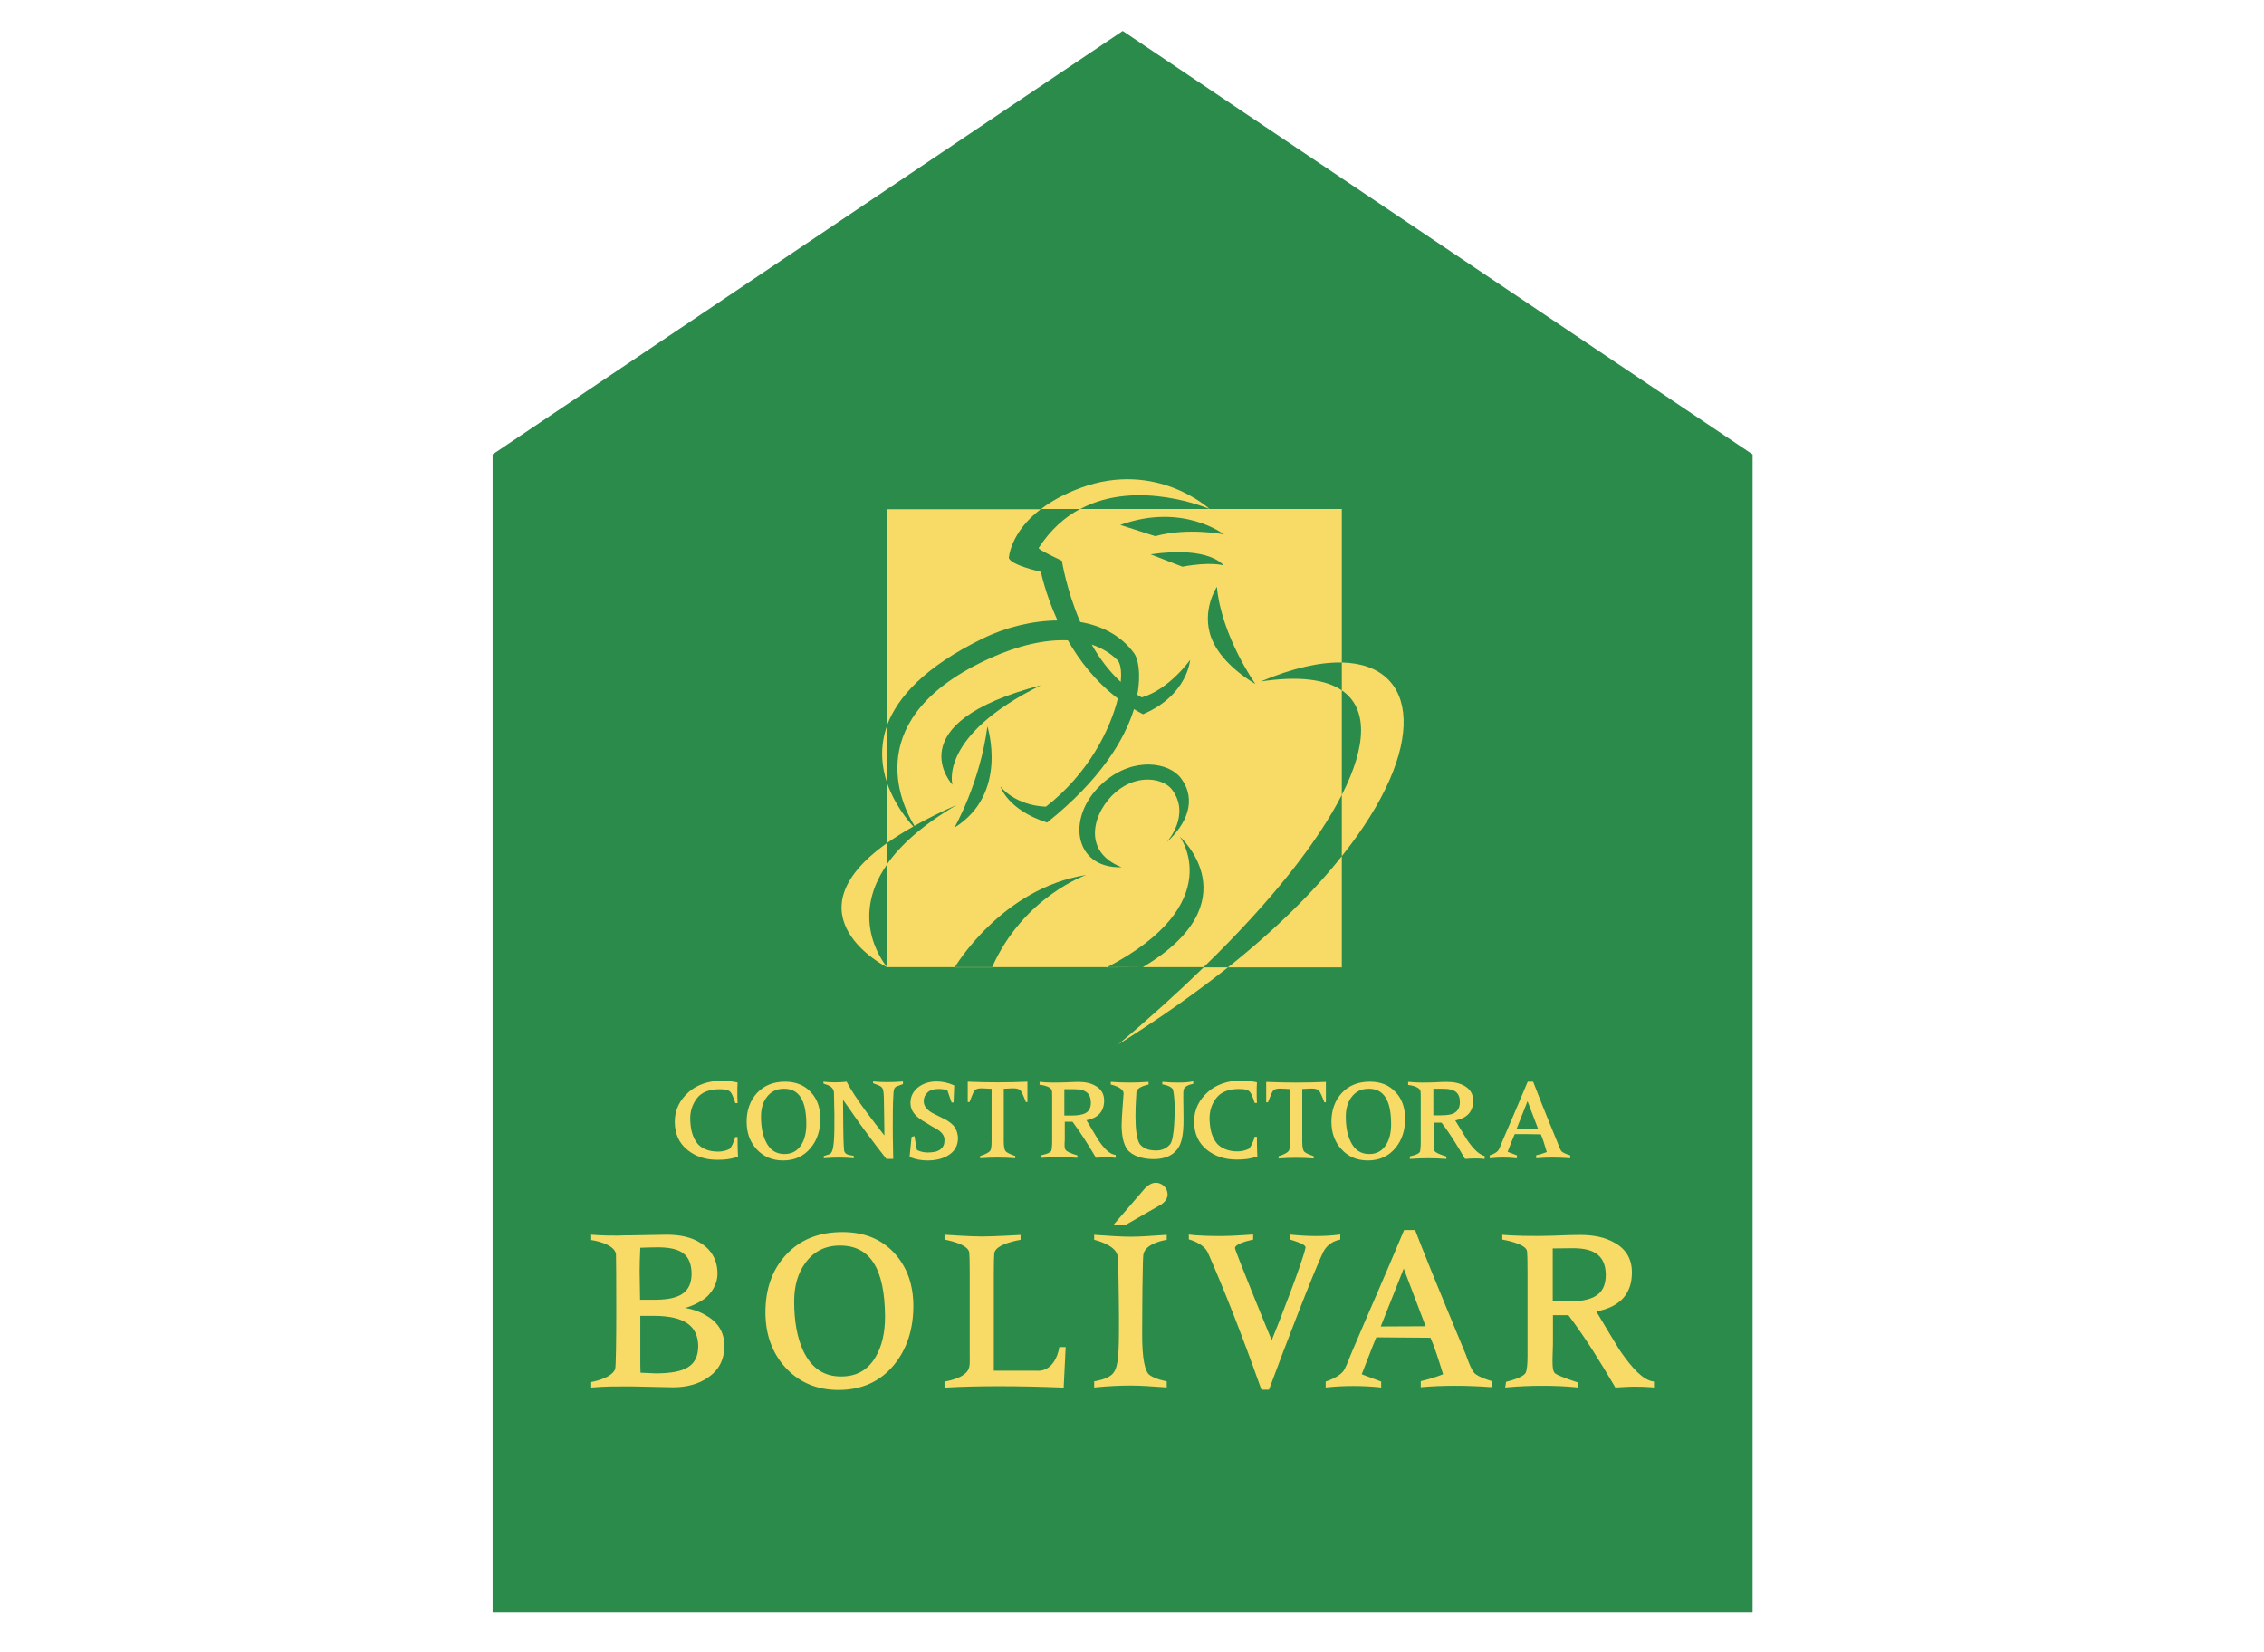 <svg version="1.1" id="Capa_1" xmlns="http://www.w3.org/2000/svg" x="0" y="0" viewBox="0 0 1024 747" style="enable-background:new 0 0 1024 747" xml:space="preserve"><style>.st1,.st2{fill:#f8db66}.st2{fill-rule:evenodd;clip-rule:evenodd}</style><path style="fill:#2b8b4b" d="M792.7 729.2H222.8V205.5L507.8 14l284.9 191.5z"/><path class="st1" d="M401.3 354.3v26.9c3.4-2.4 7.3-4.9 11.8-7.4-3-3.3-8.6-10.3-11.8-19.5zm0 83.2zm43.1-148.7c10.4-5.1 22.5-8.1 33.9-8.2-5.6-12.3-7.5-22-7.5-22s-13.7-3-14.5-6.3c0 0 .6-11.5 14.4-22h-69.5V328c4.8-12.7 17-26.4 43.2-39.2zm62.5 19.6c.5-4.9-.1-8.6-1.6-10-3.3-3.2-7.1-5.4-11.5-6.9 3.4 6.1 7.8 12 13.1 16.9zm100 51.1v-47.3c-7.4-5-19.6-6.6-36.7-4 14.5-6.1 26.8-8.8 36.7-8.6v-69.4H488.5c-6.9 3.7-13.3 9.3-18.7 17.6-.5.7 10.5 5.8 10.5 5.8s2 13.1 8.3 27.7c9.9 1.7 18.6 6.2 24.4 14.2 1.7 2.3 3.2 9.1 1.4 18.7.6.4 1.3.8 2 1.2 12.6-3.7 21.9-17 21.9-17s-1.1 16-21.3 24.6c-1.4-.7-2.8-1.5-4.1-2.3-4.3 13.9-15.2 32-39.3 51.3-17.9-5.7-21.1-16.3-21.1-16.3 7.8 9.2 20.6 9.1 20.6 9.1 19-14.8 29-34.6 32.5-48.9-10.1-7.7-17.4-17.2-22.6-26.3-10.5-.5-22.6 2.4-34.8 7.9-59.6 26.7-40.7 66.1-34.6 76 5.5-3.1 11.9-6.3 19.2-9.5-15.6 9.1-25.5 18.2-31.5 26.7v46.7h143.1c30.6-29.7 51.6-56.5 62.5-77.9zM506.7 237.4c28.3-10.2 46.9 4.3 46.9 4.3s-16.1-3.3-31.1.8l-15.8-5.1zm-75.9 117.5s-25.9-27.7 40-45c-46.6 23-40 45-40 45zm15.8-26.4s9.8 30.4-14.9 45.8c-.1.1 11.5-19.9 14.9-45.8zm2.1 109h-16.9s21.1-35.8 59.5-41.8c0 0-28.4 9.8-42.6 41.8zm50.6-83.8c13.7-11.8 29.6-8.8 34.8-1.8 7.5 10 2.5 20.9-6.4 29 0 0 11.1-12.2 2.4-23.8-3.7-4.9-15.2-7.5-25.3 1-10.1 8.5-16.1 26.8 2.5 34.1-21.9.7-25.5-23.4-8-38.5zm17.6 83.7-16.3.1c55.4-28.8 33-59.2 33-59.2s33 29.4-16.7 59.1zm17.9-181.1-14.4-5.6c26.9-3.9 33 5 33 5s-5.8-1.8-18.6.6zm15.6 9.1c2.1 22.4 17.4 43.9 17.4 43.9s-15-8.3-19.8-20.5c-4.9-12.6 2.4-23.4 2.4-23.4zm5 172.1h51.5v-50.3c-12.5 15.8-29.5 32.8-51.5 50.3zm-154.1-46.7v-9.6c-46.5 33 0 56.3 0 56.3 0-.1-18.3-20.7 0-46.7zm205.6-91.2v12.6c11.7 8 11.5 24.7 0 47.3v27.7c39.5-49.5 35-86.8 0-87.6zM505.8 472.3c18.7-11.7 35.2-23.4 49.6-34.8h-11c-11.5 11.2-24.4 22.9-38.6 34.8zm-104.5-118v-26.4c-3.5 9.7-2.6 18.8 0 26.4zm145.8-124.1s-24-22.3-58.5-9.5c-7.5 2.8-13.3 6.1-17.7 9.5h17.7c26.1-14 58.5 0 58.5 0zM747.5 624.7c-4.2-.7-9-5.4-15-14.2-3.5-5.7-7-11.5-10.5-17.4 10.9-2 16.2-8.2 16.1-17.8 0-5.9-2.7-10.5-7.9-13.3-4.1-2.4-9.3-3.5-15.6-3.5-2.5 0-6.2.1-11.1.3-11.1.4-20 0-23.3-.3l-.7-.1v2.2s11.2 1.8 11.2 5.5c.1.7.2 4 .2 8.8v38.6c0 3.6-.3 5.9-.7 7-.8 2.6-9 4.4-9 4.4l-.4 2.6.8-.1c5.5-.5 10.9-.7 16.1-.7 5.2 0 10.3.2 15.3.7l.7.1v-2.3s-8-2.5-10.2-4c-1.1-.8-1.3-2.7-1.3-5.6 0-.5 0-2.3.1-4.4.1-2.2.1-4.1.1-5.7v-10.7h7c8.3 11.1 14.5 21.3 21 32.3l.2.4s5.8-.4 8.6-.4 5.8.1 8.2.3l.7.1v-2.7l-.6-.1zM709 588.6h-6.7v-24s9.5-.1 9.6-.1c9.8.1 14.3 3.9 14.4 12 0 4.9-1.7 8.1-5.1 9.9-2.7 1.5-6.8 2.2-12.2 2.2zM320 595.3c-3-1.9-6.1-3.1-10.2-3.8 2.9-.7 5.3-1.9 7.9-3.5 4.5-2.9 6.8-7.8 6.8-11.7.1-6.1-2.5-10.9-7.4-14-4.2-2.8-9.4-3.9-15.7-3.9-.1 0-5.6.1-16.6.3-1.9 0-3.7 0-5.4.1-6.6.1-12-.4-12-.4v2.4s10.3 1.4 11.2 6.3c.1.7.4 50.5-.4 52.2-2 4.3-10.8 5.7-10.8 5.7v2.5s6.5-.6 13.7-.5h5.1c12 .3 18.1.4 18.2.4 6.3 0 11.6-1.5 15.8-4.4 4.9-3.3 7.4-8.1 7.4-14.2.1-5.8-2.5-10.4-7.6-13.5zm-30.7-20.2c0-3.3.1-6.5.3-10.8 2.2-.1 5-.2 8.3-.2 10.3.1 14.8 3.4 14.9 12-.1 8.1-4.9 11.6-16.1 11.7h-7.2l-.2-12.7zm8 46.5s.1.1 0 0c.1.1 0 0 0 0zm-.5-.5h-.2.1c-.2 0-2.7-.1-7-.3-.1-2.2-.1-3.9-.1-5.9v-19.8h6.6c13.4.1 19.6 4.6 19.6 13.9-.2 9-6.1 12-19 12.1zM381 557.2c-10.6 0-19.1 3.4-25.4 10.2-6.3 6.7-9.4 15.5-9.4 26.1 0 9.9 3 18.3 9 24.9 6.2 6.8 14.3 10.2 24.1 10.2 10.4 0 18.9-3.8 25.1-11.4 5.8-7.1 8.7-16 8.7-26.6 0-9.7-2.9-17.7-8.6-23.9-5.9-6.4-13.8-9.5-23.5-9.5zm19.3 38.3c0 7.5-1.5 13.6-4.4 18.4-3.5 5.8-8.6 8.6-15.5 8.6-7.8 0-13.4-3.8-17.1-11.6-2.7-5.8-4.1-13.2-4.1-22.3 0-7.1 1.7-12.9 5.1-17.5 3.8-5.2 9-7.8 15.6-7.8 13.6 0 20.3 10.3 20.4 32.2zM469.1 619.9h-19.6v-43.7c0-5.3.1-8 .2-9.3.3-4.4 11.9-6.2 11.9-6.2v-2.2s-12 .7-17.5.7-16.9-.8-16.9-.8v2.2s11.2 1.9 11.2 6.1c.1.7.2 3.9.2 8.7v37c0 3.6.2 5.4-.7 7.1-2.1 4.1-10.7 5.3-10.7 5.3v2.7h.7c7.1-.4 15.2-.6 24-.6s18.4.2 28.5.6h.7l.9-18.3h-2.9c.1-.1-1.4 11.1-10 10.7zM528.1 540.1c-.1-3.1-2.7-5.2-5.3-5.2-1.9 0-3.5 1.1-5 2.6l-14.4 16.7h5.3l16.4-9.4c2-1.3 3-2.9 3-4.7zM511.5 559.3c-3.9 0-9.2-.3-15.9-.8l-.7-.1v2.3s9.3 2.1 10.5 6.9c.6 2.3.3 6.4.5 10.7 0 0 .3 15.9.2 24.5-.1 11.6-.5 16.7-3.5 19.1-2.6 2.1-7.7 2.8-7.7 2.8v2.8l.7-.1c6.2-.6 11.6-.8 15.9-.8 3.8 0 9 .3 15.5.8l.7.1v-2.8s-5.1-.9-7.8-2.9c-2-1.5-3.4-7.4-3.3-19 0-1.6.1-23.6.2-24.4.1-4.4.1-8.4.3-10.8.6-5.5 10.6-6.9 10.6-6.9v-2.3l-.7.1c-6.9.5-12 .8-15.5.8zM605.7 560.7l.5-.1v-2.3l-.8.1c-3.1.4-6.4.6-10 .6-3.5 0-7.3-.2-11.3-.6l-.7-.1v2.2l.5.2c2.8.9 6.7 2.1 6.6 3.5-1.2 6.2-12.4 34.9-15.3 41.9-2.2-5.2-16.7-40.7-16.6-41.6 0 0-.8-1.9 7.7-3.8l.5-.1v-2.3s-9.6.7-14.2.7c-11.5 0-14.9-.7-14.9-.7v2.2s6.8 1.7 8.7 6.2c7.1 16.1 15.3 36.8 24 61.4l.2.4h3.3l.2-.4c6.5-17.7 20.2-53.2 24.3-61.7 1.4-2.8 3.8-4.9 7.3-5.7zM640.2 556.7l-.2-.4h-4.9l-.2.4c-10.7 25.5-14.3 33.2-23.3 54.4-1.4 3.2-2.1 5.5-3.5 8.2-1.9 3.5-8.5 5.5-8.5 5.5v2.7l.7-.1c3.9-.4 7.8-.6 11.7-.6 4 0 8 .2 12 .6l.7.1v-2.7l-8.8-3.3c3-7.6 4.8-12.5 6.6-16.7l11.5.1 13 .1c1.8 4 3.6 9.7 5.7 16.5-3 1.2-6.2 2.2-9.6 3l-.5.1v2.8l.7-.1c4.6-.4 9.6-.6 14.8-.6 5.2 0 10.5.2 16 .6h.7v-2.7s-6-1.6-8-3.7c-1.5-1.5-3.7-8-3.7-8-14.2-34.2-19.5-47.3-22.9-56.2zm-15.7 43.2 10.4-26.2 9.9 26.1-20.3.1zM331.3 517.6c-.9 1.9-1.5 2.1-1.5 2.1-1.3.6-3 1.1-4.8 1.1-4.2.1-7.8-1.4-9.6-3.7-2.3-3-3-6.4-3.2-10.3-.2-4 .9-7.4 3.1-10.2 2.1-2.7 5.7-4 10.1-4 3 0 4.2.4 5 1.3 1 1 2.2 5 2.2 5h1v-.4c-.1-1.5-.1-3-.1-4.4 0-1.4 0-2.8.1-4.2v-.3l-.3-.1c-2.3-.5-4.8-.7-7.4-.7-5.5 0-10.8 1.9-14.3 5-4.1 3.6-6.4 8-6.4 13.5 0 5.4 1.9 9.7 5.8 12.8 3.6 2.9 8 4.4 13.5 4.4 3.4 0 6-.3 9-1.3l.3-.1s-.2-3.3-.2-8.9h-1.1c.2-.1-.6 2-1.2 3.4zM355.1 489.2c-5.3 0-9.5 1.7-12.7 5.1-3.1 3.4-4.7 7.7-4.7 13 0 5 1.5 9.1 4.5 12.4 3.1 3.4 7.1 5.1 12 5.1 5.2 0 9.4-1.9 12.5-5.7 2.9-3.5 4.4-8 4.3-13.3 0-4.9-1.4-8.9-4.3-11.9-2.8-3.1-6.8-4.7-11.6-4.7zm9.6 19.2c0 3.7-.7 6.8-2.2 9.2-1.8 2.9-4.3 4.3-7.7 4.3-3.9 0-6.7-1.9-8.5-5.8-1.4-2.9-2.1-6.6-2.1-11.1 0-3.5.8-6.4 2.5-8.7 1.9-2.6 4.5-3.9 7.8-3.9 6.8-.1 10.2 5.1 10.2 16z"/><path class="st2" d="M408.4 490.3c-1 .3-1.8.7-2.8 1-1.5.6-1.4 2.4-1.5 3.3-.3 4.5-.3 9.1-.3 15.2 0 1.2 0 5.5.2 14.3h-3.1c-3.2-4.1-5.6-7.2-9.8-12.9-3.6-4.8-5.6-8-9.3-13.1l-.5-.8s.1 7.9.1 11.2c0 2.9.1 9.3.4 11.9.5 2.2 3.2 2 4.3 2.3l.1 1.1c-4.6-.4-9.2-.4-13.6 0v-1l2.5-.8c2.4-.6 2.3-8.7 2.3-17.6l-.2-10c0-3.1-2.9-3.7-4.7-4.3l-.1-.9c3.3.4 7.4.4 10.5 0 2 3.7 5.1 8.5 8.9 13.6 3.1 4.1 5 6.6 8.2 10.7v-2.3s-.2-11.9-.2-13.1c0-1.8-.1-4.7-.5-5.6-.6-1.4-1.9-1.6-4.4-2.6v-.8c4.2.4 8.7.4 13.5 0v1.2z"/><path class="st1" d="m431.6 509.5-.3.2.3-.2c-.1-.1-.2-.3-.3-.4-1-1.1-2.2-1.9-3.1-2.5l-6.4-3.2c-2.7-1.5-4-3.3-4-5.4 0-1.6.6-2.9 1.8-4 .2-.2.4-.3.6-.5l.2-.1c.5-.3 1-.5 1.5-.6.6-.2 1.5-.3 2.4-.3.6 0 1.4 0 2.1.1.7.1 1.3.2 2.1.5l1.9 5.5h.9l.3-7.7-.2-.1c-2.5-1.1-5.1-1.7-7.8-1.7-3.1 0-5.8.8-8 2.4-2.5 1.8-3.8 4.3-3.8 7.3 0 1 .2 1.9.5 2.8 1.1 2.6 3.4 4.2 4.5 4.9.2.1.3.2.4.3l.2.1c2 1.1 3.6 2.3 5.8 3.4 2.8 1.6 4 3.3 4 5.2 0 .7-.1 1.3-.2 1.9-1 3.3-4.7 3.6-4.8 3.6-.9.1-1.7.2-2.5.2-3 0-5-1.1-5-1.2l-1.1-6.2-1.1.3-.2.1-.9 9 .2.1c2.5 1 5.1 1.5 7.8 1.5 3.7 0 6.8-.7 9.3-2.2 3.1-1.8 4.6-4.5 4.6-8-.1-1.9-.6-3.6-1.7-5.1z"/><path class="st2" d="M464.8 498.4h-.8c-1.1-2.9-1.9-4.6-2.4-5.2-.6-.7-1.7-1-3.4-1-.3 0-1.1 0-2.1.1-1 0-1.4.1-2.1.1v23.5c0 2.8.3 4 .8 4.7.4.5 1.5 1.2 4.4 2.2v1c-5.3-.4-10.6-.4-15.9 0v-1c2.9-.9 3.9-1.7 4.4-2.2.6-.6.8-1.8.8-4.7v-23.5c-.8 0-1.1 0-2.2-.1-1.1 0-1.8-.1-2.1-.1-1.6 0-2.8.2-3.4 1-.5.6-1.2 2.3-2.3 5.2h-.8v-9.2c9 .4 18 .4 27 0v9.2zM496.6 515.3c-1.7-2.9-3.5-5.8-5.2-8.7 5.4-1 8-4.1 8-8.9 0-2.9-1.3-5.2-3.9-6.6-2-1.2-4.6-1.8-7.8-1.8-1.3 0-3.1.1-5.5.2s-4.9.1-6.1.1c-2 0-3.9-.1-5.5-.3h-.4v1.3s5.1.4 5.6 2.7c.1.3.1 1.8.1 4.1v19c0 1.8-.2 3.2-.3 3.8-.4 1.5-4.5 2.2-4.5 2.2l-.2 1.2h.4c2.7-.2 5.4-.3 8-.3 2.6 0 5.1.1 7.6.3h.4v-1.1s-3.7-1-5-2.1c-.5-.4-.8-1.1-.8-2.5 0-.3 0-1.4.1-2.5v-8.1h3.5c4.1 5.5 7.2 10.6 10.5 16.1l.3.2c1.3-.1 2.7-.2 4.1-.2 1.4 0 3 0 4.2.2h.4v-1.3c-2.5-.2-5.1-2.6-8-7zm-11.8-10.8h-3.4v-11.9h4.6c5.1 0 7.3 1.9 7.4 6 0 2.4-.8 4-2.6 4.9-1.2.6-3.3 1-6 1z"/><path class="st1" d="M532.9 489.6c-2.3 0-4.6-.1-6.8-.3h-.4v1.1s4.2.6 4.9 2.5c.4 2.1.7 5.1.7 8.5 0 1.2 0 13.4-2 16-1.4 1.7-3.5 2.9-6.3 2.9-3.7 0-5.8-1-7.3-2.7-3.4-4.2-1.7-22.3-1.7-23.6 0-2.5 5.5-3.5 5.5-3.5v-1.2h-.4c-2.7.2-5.5.3-8.3.3-2.8 0-5.5-.1-8-.3h-.4v1.2s5.8 1.2 5.8 4c0 1-.9 10.7-.9 14.7.1 4.5.8 8 2.4 10.4 2.2 3.1 7 4.6 12.1 4.6 5.4 0 9.4-1.9 11.5-5.7 1.4-2.6 2-6.5 2-11.7v-.8c0-4-.1-7-.1-9.2 0-2.1 0-3.4.1-3.6.2-2.5 4.4-3 4.4-3v-1.1h-.4c-1.9.4-4.1.5-6.4.5zM566.2 517.5c-.9 1.9-1.5 2.1-1.5 2.1-1.3.6-3 1.1-4.8 1.1-4.2.1-7.8-1.5-9.6-3.7-2.3-3-3-6.4-3.2-10.3-.2-4 .9-7.4 3.1-10.2 2.1-2.7 5.7-4 10.1-4 3 0 4.2.4 5 1.3 1 1 2.2 5 2.2 5h1v-.4c-.1-1.5-.1-3-.1-4.4 0-1.4 0-2.8.1-4.2v-.3l-.3-.1c-2.3-.5-4.8-.7-7.4-.7-5.5 0-10.8 1.9-14.3 5-4.1 3.6-6.4 8-6.4 13.5 0 5.4 1.9 9.7 5.8 12.8 3.6 2.9 8 4.4 13.5 4.4 3.4 0 6-.3 9-1.3l.3-.1s-.2-3.3-.2-8.9h-1.1c.2 0-.5 2-1.2 3.4z"/><path class="st2" d="M599.8 498.5h-.8c-1.1-2.9-1.9-4.6-2.4-5.2-.6-.7-1.7-1-3.4-1-.3 0-1.1 0-2.1.1-1 0-1.4.1-2.1.1V516c0 2.8.3 4 .8 4.7.4.5 1.5 1.2 4.4 2.2v1c-5.3-.4-10.6-.4-15.9 0v-1c2.9-.9 3.9-1.7 4.4-2.2.6-.6.8-1.8.8-4.7v-23.5c-.8 0-1.1 0-2.2-.1-1.1 0-1.8-.1-2.1-.1-1.6 0-2.8.2-3.4 1-.5.6-1.2 2.3-2.3 5.2h-.8v-9.2c9 .4 18 .4 27 0v9.2z"/><path class="st1" d="M619.6 489.2c-5.3 0-9.5 1.7-12.7 5.1-3.1 3.4-4.7 7.7-4.7 13 0 5 1.5 9.1 4.5 12.4 3.1 3.4 7.1 5.1 12 5.1 5.2 0 9.4-1.9 12.5-5.7 2.9-3.5 4.4-8 4.3-13.3 0-4.9-1.4-8.9-4.3-11.9-2.8-3.1-6.7-4.7-11.6-4.7zm9.6 19.2c0 3.7-.7 6.8-2.2 9.2-1.8 2.9-4.3 4.3-7.7 4.3-3.9 0-6.7-1.9-8.5-5.8-1.4-2.9-2.1-6.6-2.1-11.1 0-3.5.8-6.4 2.5-8.7 1.9-2.6 4.5-3.9 7.8-3.9 6.8-.1 10.2 5.1 10.2 16z"/><path class="st2" d="M663.5 515.4c-1.8-2.9-3.5-5.8-5.3-8.7 5.5-1 8.1-4.1 8.1-8.9 0-3-1.3-5.2-3.9-6.7-2.1-1.2-4.7-1.8-7.8-1.8-1.3 0-3.1 0-5.6.2-2.4.1-4.9.1-6.1.1-2.1 0-3.9-.1-5.6-.3h-.4v1.4s5.1.4 5.6 2.8c.1.3.1 1.8.1 4.2v19.2c0 1.8-.2 3.2-.3 3.8-.4 1.5-4.5 2.2-4.5 2.2l-.2 1.2h.4c2.8-.2 5.5-.3 8.1-.3 2.6 0 5.2.1 7.7.3h.4V523s-3.7-1-5-2.1c-.5-.4-.8-1.1-.8-2.5 0-.3 0-1.4.1-2.5v-8.2h3.5c4.2 5.5 7.3 10.7 10.5 16.2l.3.2c1.3-.1 2.7-.2 4.1-.2 1.4 0 3 0 4.2.2h.4v-1.3c-2.4-.6-5-3-8-7.4zm-11.8-11h-3.4v-12h4.6c5.2 0 7.4 1.9 7.4 6 0 2.5-.9 4-2.6 5-1.2.7-3.3 1-6 1zM685.9 510.6l5-12.6 4.8 12.6h-9.8zm7.6-21.2-.1-.2H691l-.1.2c-5.2 12.3-6.9 16.3-11.3 26.5-.7 1.5-1 2.7-1.7 4-.9 1.7-4.1 2.6-4.1 2.6v1.3h.4c1.9-.2 3.8-.3 5.7-.3 1.9 0 3.8.1 5.8.3h.4v-1.3l-4.2-1.6c1.4-3.7 2.3-6 3.2-8h5.6l6.2.1c.9 1.9 1.7 4.7 2.7 8-1.5.6-3 1.1-4.6 1.4l-.2.1v1.3h.3c2.2-.2 4.6-.3 7.1-.3s5.1.1 7.7.3h.3v-1.3s-2.9-.8-3.9-1.8c-.7-.7-1.8-3.9-1.8-3.9-6.8-16.5-9.3-23-11-27.4z"/></svg>